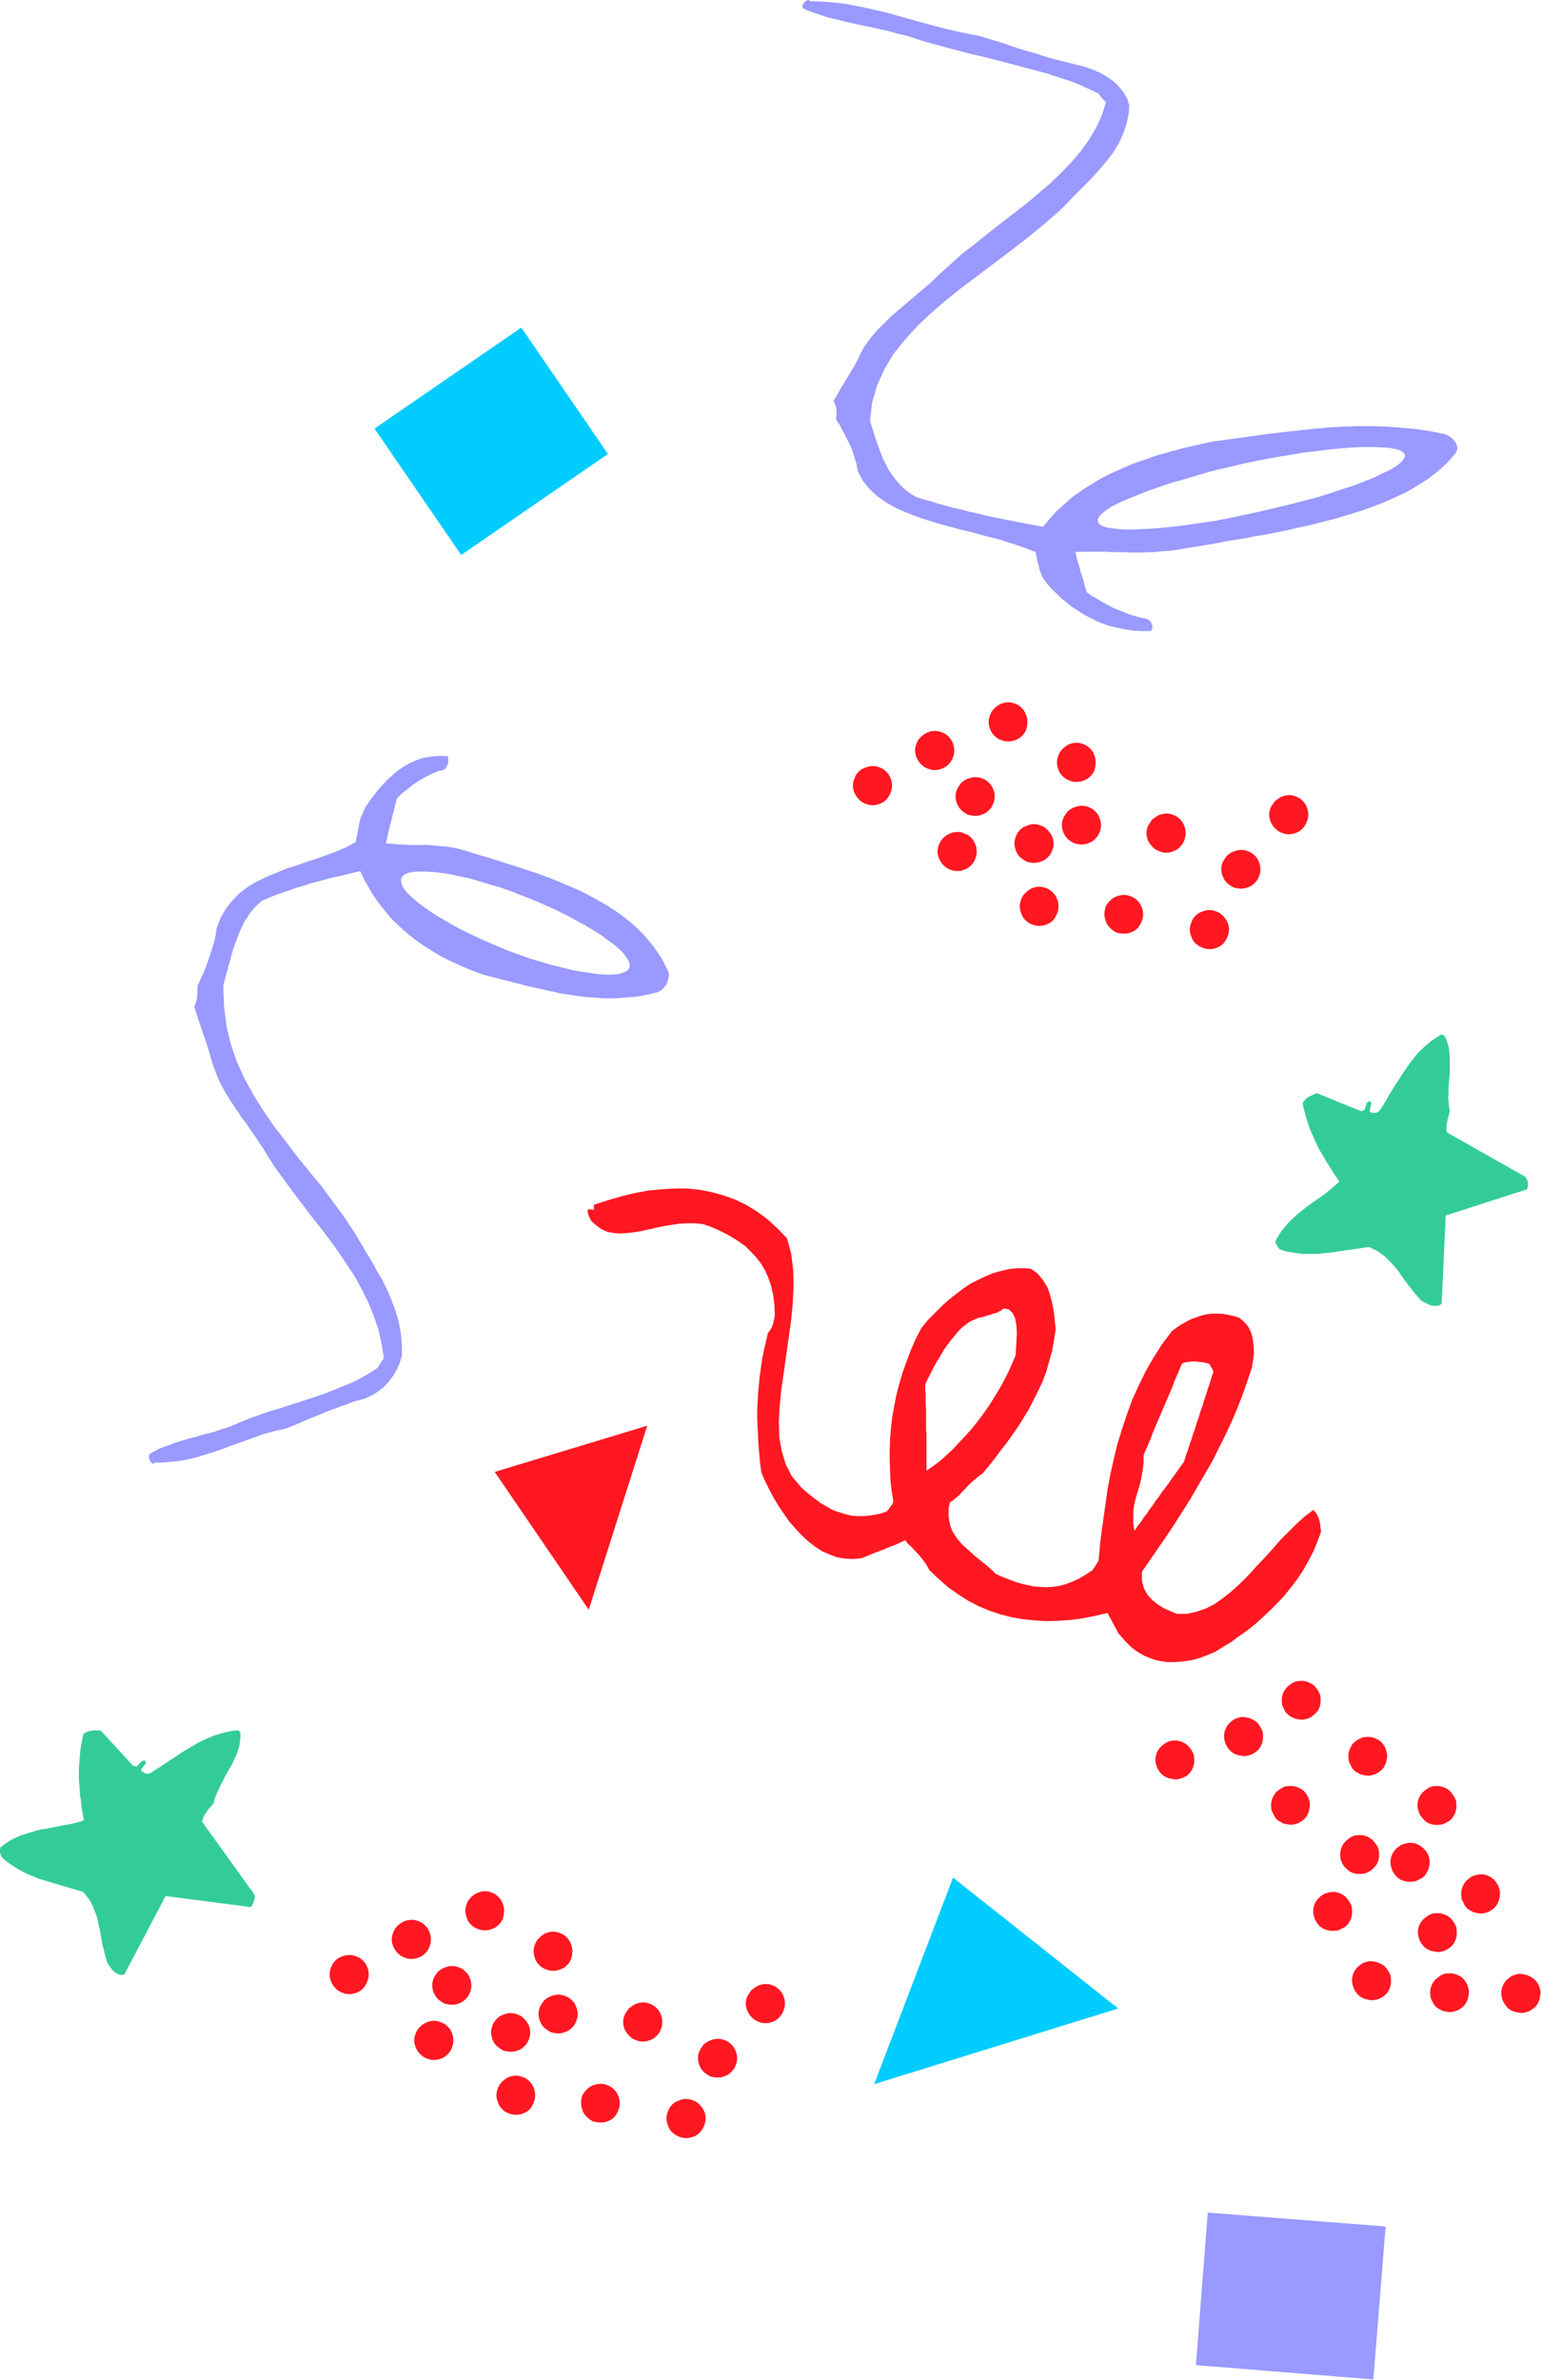 <?xml version="1.0" encoding="UTF-8" standalone="no"?>
<svg
   xmlns:dc="http://purl.org/dc/elements/1.1/"
   xmlns:cc="http://creativecommons.org/ns#"
   xmlns:rdf="http://www.w3.org/1999/02/22-rdf-syntax-ns#"
   xmlns:svg="http://www.w3.org/2000/svg"
   xmlns="http://www.w3.org/2000/svg"
   xmlns:sodipodi="http://sodipodi.sourceforge.net/DTD/sodipodi-0.dtd"
   xmlns:inkscape="http://www.inkscape.org/namespaces/inkscape"
   version="1.0"
   width="95.733mm"
   height="147.803mm"
   id="svg107"
   sodipodi:docname="AD001893.WMF">
  <sodipodi:namedview
     pagecolor="#ffffff"
     bordercolor="#666666"
     borderopacity="1"
     objecttolerance="10"
     gridtolerance="10"
     guidetolerance="10"
     inkscape:pageopacity="0"
     inkscape:pageshadow="2"
     inkscape:window-width="640"
     inkscape:window-height="480"
     id="namedview109" />
  <defs
     id="defs3">
    <pattern
       id="WMFhbasepattern"
       patternUnits="userSpaceOnUse"
       width="6"
       height="6"
       x="0"
       y="0" />
  </defs>
  <path
     style="fill:#33cc99;fill-rule:evenodd;fill-opacity:1;stroke:none;"
     d="  M 338.496,242.784   L 338.592,242.88   L 338.88,242.976   L 339.072,243.072   L 339.168,243.168   L 339.648,244.128   L 339.936,245.088   L 340.224,246.144   L 340.32,247.2   L 340.416,248.256   L 340.416,249.408   L 340.416,250.56   L 340.416,251.712   L 340.32,252.864   L 340.224,254.016   L 340.128,255.168   L 340.128,256.32   L 340.032,257.472   L 340.128,258.624   L 340.224,259.68   L 340.416,260.832   L 340.224,261.6   L 340.032,262.272   L 339.84,263.04   L 339.744,263.712   L 339.648,264.288   L 339.648,264.864   L 339.648,265.344   L 339.744,265.824   L 358.08,276.192   L 358.272,276.48   L 358.464,276.768   L 358.656,277.152   L 358.752,277.536   L 358.752,277.92   L 358.752,278.4   L 358.656,278.784   L 358.56,279.168   L 339.456,285.312   L 338.496,306.048   L 337.92,306.432   L 337.344,306.528   L 336.672,306.528   L 336,306.432   L 335.328,306.144   L 334.752,305.856   L 334.176,305.568   L 333.696,305.28   L 332.16,303.552   L 330.72,301.728   L 329.376,299.904   L 328.128,298.08   L 326.688,296.448   L 325.152,294.912   L 323.424,293.664   L 321.408,292.704   L 320.064,292.896   L 318.816,293.088   L 317.472,293.28   L 316.128,293.472   L 314.784,293.664   L 313.536,293.856   L 312.192,294.048   L 310.848,294.144   L 309.6,294.336   L 308.256,294.336   L 307.008,294.336   L 305.76,294.336   L 304.416,294.144   L 303.168,293.952   L 302.016,293.76   L 300.768,293.376   L 300.288,293.088   L 300,292.608   L 299.616,292.032   L 299.424,291.36   L 300.864,288.96   L 302.592,286.944   L 304.512,285.12   L 306.528,283.488   L 308.64,281.952   L 310.752,280.512   L 312.672,278.976   L 314.496,277.344   L 313.824,276.384   L 313.152,275.424   L 312.576,274.464   L 311.904,273.408   L 311.232,272.352   L 310.656,271.296   L 309.984,270.24   L 309.408,269.088   L 308.832,267.936   L 308.352,266.784   L 307.776,265.536   L 307.296,264.288   L 306.912,263.04   L 306.528,261.696   L 306.144,260.352   L 305.856,259.008   L 306.048,258.624   L 306.336,258.24   L 306.72,257.856   L 307.104,257.568   L 307.584,257.28   L 308.064,257.088   L 308.64,256.8   L 309.216,256.608   L 319.584,260.832   L 320.352,260.544   L 320.64,259.872   L 320.832,259.008   L 321.408,258.432   L 321.984,258.816   L 321.888,259.488   L 321.696,260.16   L 321.6,260.832   L 321.792,261.024   L 321.984,261.12   L 322.272,261.216   L 322.656,261.216   L 323.04,261.216   L 323.328,261.12   L 323.616,260.928   L 323.904,260.736   L 324.672,259.584   L 325.44,258.336   L 326.112,257.088   L 326.88,255.84   L 327.648,254.592   L 328.512,253.344   L 329.28,252.096   L 330.144,250.848   L 331.008,249.6   L 331.872,248.448   L 332.832,247.296   L 333.888,246.24   L 334.944,245.28   L 336.096,244.32   L 337.248,243.552   L 338.496,242.784  z "
     id="path5" />
  <path
     style="fill:#33cc99;fill-rule:evenodd;fill-opacity:1;stroke:none;"
     d="  M 56.064,406.176   L 56.16,406.272   L 56.256,406.464   L 56.352,406.656   L 56.448,406.752   L 56.448,407.808   L 56.352,408.864   L 56.16,409.92   L 55.872,410.976   L 55.488,411.936   L 55.008,412.992   L 54.528,414.048   L 53.952,415.008   L 53.376,416.064   L 52.8,417.024   L 52.32,418.08   L 51.744,419.136   L 51.264,420.192   L 50.784,421.248   L 50.4,422.304   L 50.112,423.36   L 49.632,423.936   L 49.056,424.512   L 48.672,425.088   L 48.288,425.664   L 47.904,426.144   L 47.712,426.72   L 47.52,427.2   L 47.424,427.584   L 59.712,444.672   L 59.808,445.056   L 59.808,445.44   L 59.712,445.824   L 59.616,446.208   L 59.52,446.592   L 59.328,446.976   L 59.136,447.36   L 58.848,447.648   L 38.88,445.056   L 29.184,463.488   L 28.512,463.584   L 27.936,463.488   L 27.36,463.2   L 26.784,462.816   L 26.304,462.336   L 25.92,461.76   L 25.536,461.28   L 25.248,460.8   L 24.864,459.648   L 24.576,458.496   L 24.288,457.344   L 24,456.288   L 23.808,455.136   L 23.616,453.984   L 23.424,452.928   L 23.136,451.776   L 22.944,450.72   L 22.656,449.664   L 22.272,448.704   L 21.888,447.648   L 21.408,446.688   L 20.928,445.824   L 20.256,444.96   L 19.488,444.096   L 18.24,443.712   L 16.896,443.328   L 15.648,442.944   L 14.304,442.56   L 13.056,442.176   L 11.808,441.792   L 10.464,441.408   L 9.216,441.024   L 8.064,440.544   L 6.816,440.064   L 5.664,439.488   L 4.512,438.912   L 3.456,438.24   L 2.4,437.568   L 1.344,436.8   L 0.384,435.936   L 0.192,435.456   L 0,434.88   L 0,434.304   L 0.096,433.632   L 1.248,432.768   L 2.4,432   L 3.552,431.424   L 4.8,430.848   L 6.048,430.464   L 7.296,430.08   L 8.544,429.696   L 9.792,429.408   L 11.136,429.216   L 12.384,428.928   L 13.632,428.736   L 14.88,428.448   L 16.128,428.256   L 17.376,427.968   L 18.528,427.68   L 19.68,427.296   L 19.488,426.144   L 19.296,424.992   L 19.104,423.84   L 19.008,422.592   L 18.816,421.44   L 18.72,420.192   L 18.624,418.944   L 18.528,417.696   L 18.528,416.352   L 18.528,415.104   L 18.624,413.76   L 18.72,412.512   L 18.816,411.168   L 19.008,409.824   L 19.296,408.384   L 19.584,407.04   L 19.968,406.752   L 20.352,406.56   L 20.832,406.368   L 21.408,406.272   L 21.888,406.176   L 22.464,406.176   L 23.04,406.176   L 23.712,406.272   L 31.296,414.528   L 32.16,414.624   L 32.64,414.048   L 33.216,413.472   L 33.984,413.184   L 34.272,413.76   L 33.984,414.24   L 33.504,414.816   L 33.12,415.392   L 33.216,415.68   L 33.408,415.872   L 33.6,415.968   L 33.888,416.16   L 34.176,416.256   L 34.56,416.352   L 34.848,416.352   L 35.232,416.256   L 36.384,415.488   L 37.632,414.72   L 38.784,413.952   L 40.032,413.088   L 41.28,412.32   L 42.528,411.456   L 43.776,410.688   L 45.12,409.92   L 46.368,409.152   L 47.712,408.48   L 49.056,407.904   L 50.4,407.328   L 51.744,406.944   L 53.184,406.56   L 54.624,406.272   L 56.064,406.176  z "
     id="path7" />
  <path
     style="fill:#9999ff;fill-rule:evenodd;fill-opacity:1;stroke:none;"
     d="  M 190.368,0.288   L 193.056,0.384   L 195.648,0.576   L 198.24,0.864   L 200.736,1.344   L 203.232,1.824   L 205.728,2.4   L 208.224,2.976   L 210.624,3.648   L 213.024,4.32   L 215.424,4.992   L 217.92,5.664   L 220.32,6.336   L 222.72,6.912   L 225.12,7.488   L 227.52,7.968   L 230.016,8.448   L 231.552,8.928   L 233.184,9.408   L 234.72,9.888   L 236.256,10.368   L 237.792,10.944   L 239.328,11.424   L 240.864,11.904   L 242.304,12.288   L 243.84,12.768   L 245.376,13.248   L 246.912,13.728   L 248.448,14.112   L 249.984,14.496   L 251.52,14.88   L 253.056,15.264   L 254.592,15.648   L 256.512,16.32   L 258.336,17.088   L 259.968,18.048   L 261.504,19.104   L 262.752,20.352   L 263.808,21.696   L 264.672,23.136   L 265.152,24.768   L 265.056,26.4   L 264.768,27.936   L 264.384,29.472   L 263.904,30.912   L 263.328,32.256   L 262.656,33.696   L 261.888,34.944   L 261.024,36.288   L 260.064,37.536   L 259.008,38.784   L 257.952,40.032   L 256.896,41.184   L 255.744,42.432   L 254.592,43.584   L 253.344,44.832   L 252.192,45.984   L 248.928,49.344   L 245.28,52.512   L 241.536,55.584   L 237.696,58.56   L 233.76,61.536   L 229.824,64.512   L 225.984,67.392   L 222.24,70.368   L 218.688,73.44   L 215.424,76.512   L 212.448,79.776   L 209.76,83.136   L 207.648,86.688   L 205.92,90.528   L 204.768,94.464   L 204.288,98.784   L 204.672,100.032   L 205.056,101.28   L 205.44,102.528   L 205.92,103.872   L 206.304,105.024   L 206.784,106.272   L 207.264,107.52   L 207.84,108.672   L 208.416,109.824   L 209.088,110.976   L 209.856,112.032   L 210.72,113.088   L 211.584,114.048   L 212.64,115.008   L 213.792,115.872   L 215.04,116.64   L 216.864,117.216   L 218.688,117.696   L 220.416,118.272   L 222.24,118.752   L 223.968,119.232   L 225.792,119.616   L 227.52,120.096   L 229.344,120.48   L 231.168,120.96   L 232.992,121.344   L 234.912,121.728   L 236.832,122.112   L 238.752,122.496   L 240.768,122.88   L 242.784,123.264   L 244.896,123.648   L 246.432,121.824   L 248.064,120   L 249.888,118.368   L 251.712,116.736   L 253.728,115.296   L 255.936,113.856   L 258.144,112.512   L 260.544,111.264   L 263.136,110.112   L 265.728,108.96   L 268.512,108   L 271.488,106.944   L 274.56,106.08   L 277.728,105.216   L 281.088,104.448   L 284.544,103.68   L 288,103.2   L 291.552,102.72   L 295.008,102.24   L 298.464,101.76   L 301.92,101.376   L 305.376,100.992   L 308.832,100.608   L 312.192,100.32   L 315.648,100.128   L 319.008,100.032   L 322.368,100.032   L 325.728,100.128   L 329.088,100.416   L 332.448,100.704   L 335.712,101.184   L 338.976,101.856   L 339.648,102.048   L 340.32,102.432   L 340.992,102.912   L 341.472,103.488   L 341.952,104.16   L 342.144,104.832   L 342.144,105.6   L 341.856,106.272   L 340.704,107.616   L 339.456,108.96   L 338.112,110.208   L 336.672,111.36   L 335.136,112.512   L 333.504,113.568   L 331.776,114.624   L 330.048,115.584   L 328.224,116.448   L 326.304,117.312   L 324.288,118.176   L 322.272,118.944   L 320.16,119.712   L 318.048,120.384   L 315.84,121.056   L 313.632,121.728   L 311.328,122.304   L 309.12,122.88   L 306.72,123.456   L 304.416,123.936   L 302.016,124.512   L 299.616,124.992   L 297.216,125.472   L 294.816,125.856   L 292.416,126.336   L 290.016,126.72   L 287.616,127.104   L 285.216,127.584   L 282.912,127.968   L 280.512,128.352   L 278.208,128.736   L 275.904,129.12   L 274.272,129.312   L 272.736,129.408   L 271.2,129.6   L 269.76,129.6   L 268.224,129.696   L 266.784,129.696   L 265.344,129.696   L 263.904,129.6   L 262.56,129.6   L 261.12,129.6   L 259.68,129.504   L 258.24,129.504   L 256.8,129.504   L 255.36,129.504   L 253.92,129.504   L 252.48,129.6   L 252.768,130.752   L 253.056,131.904   L 253.44,133.056   L 253.728,134.208   L 254.112,135.36   L 254.496,136.608   L 254.784,137.76   L 255.168,139.008   L 256.512,139.968   L 258.048,140.832   L 259.68,141.792   L 261.504,142.752   L 263.424,143.52   L 265.344,144.288   L 267.36,144.864   L 269.472,145.344   L 270.048,145.824   L 270.432,146.4   L 270.624,147.264   L 270.24,148.128   L 268.128,148.128   L 266.112,148.032   L 264.192,147.744   L 262.368,147.36   L 260.64,146.976   L 258.912,146.4   L 257.376,145.728   L 255.84,144.96   L 254.4,144.192   L 253.056,143.328   L 251.712,142.464   L 250.56,141.504   L 249.312,140.544   L 248.256,139.488   L 247.2,138.528   L 246.24,137.472   L 245.472,136.512   L 244.8,135.552   L 244.416,134.592   L 244.032,133.536   L 243.84,132.576   L 243.552,131.616   L 243.36,130.56   L 243.168,129.6   L 240.48,128.544   L 237.6,127.584   L 234.624,126.624   L 231.552,125.856   L 228.384,124.992   L 225.216,124.224   L 222.048,123.36   L 218.976,122.496   L 216,121.536   L 213.216,120.48   L 210.528,119.328   L 208.128,117.984   L 205.92,116.448   L 204.096,114.72   L 202.56,112.8   L 201.408,110.592   L 201.12,108.96   L 200.64,107.424   L 200.16,105.792   L 199.488,104.256   L 198.72,102.72   L 197.952,101.28   L 197.184,99.84   L 196.32,98.4   L 196.32,97.92   L 196.416,97.44   L 196.416,96.96   L 196.416,96.384   L 196.32,95.904   L 196.224,95.328   L 196.032,94.752   L 195.648,94.176   L 196.416,92.928   L 197.184,91.584   L 198.048,90.144   L 198.912,88.704   L 199.776,87.264   L 200.64,85.824   L 201.408,84.384   L 202.08,82.944   L 202.848,81.504   L 203.808,80.16   L 204.768,78.912   L 205.824,77.664   L 206.976,76.512   L 208.128,75.36   L 209.28,74.208   L 210.528,73.152   L 211.872,72   L 213.12,70.944   L 214.368,69.888   L 215.616,68.832   L 216.864,67.776   L 218.112,66.72   L 219.264,65.664   L 220.416,64.512   L 223.2,62.016   L 225.984,59.52   L 228.96,57.216   L 231.936,54.816   L 235.008,52.416   L 237.984,50.112   L 240.96,47.808   L 243.84,45.408   L 246.624,43.008   L 249.216,40.512   L 251.616,38.016   L 253.824,35.424   L 255.744,32.736   L 257.376,29.952   L 258.72,27.072   L 259.68,24   L 258.912,23.232   L 258.432,22.656   L 258.144,22.272   L 257.952,21.984   L 255.744,20.928   L 253.44,19.872   L 250.944,18.912   L 248.256,18.048   L 245.568,17.184   L 242.688,16.416   L 239.808,15.648   L 236.928,14.88   L 233.952,14.112   L 230.976,13.344   L 228,12.672   L 225.024,11.904   L 222.144,11.136   L 219.36,10.368   L 216.576,9.6   L 213.984,8.736   L 212.352,8.256   L 210.624,7.872   L 208.992,7.392   L 207.264,7.008   L 205.632,6.624   L 203.904,6.24   L 202.272,5.952   L 200.64,5.568   L 198.912,5.184   L 197.376,4.8   L 195.744,4.416   L 194.208,4.032   L 192.768,3.552   L 191.328,3.072   L 189.984,2.592   L 188.64,2.016   L 188.352,1.536   L 188.544,0.96   L 189.024,0.384   L 189.696,0   L 189.792,0   L 190.08,0.096   L 190.272,0.288   L 190.368,0.288  z    M 295.776,120.096   L 299.424,119.232   L 302.976,118.368   L 306.336,117.504   L 309.6,116.64   L 312.672,115.68   L 315.456,114.72   L 318.144,113.856   L 320.64,112.896   L 322.752,112.032   L 324.672,111.072   L 326.4,110.304   L 327.744,109.44   L 328.8,108.672   L 329.472,107.904   L 329.856,107.232   L 329.856,106.656   L 329.472,106.176   L 328.704,105.696   L 327.648,105.408   L 326.208,105.12   L 324.48,105.024   L 322.464,104.928   L 320.256,104.928   L 317.76,105.024   L 315.072,105.216   L 312.192,105.504   L 309.12,105.888   L 305.856,106.272   L 302.496,106.848   L 299.04,107.424   L 295.392,108.096   L 291.744,108.864   L 288.096,109.728   L 284.544,110.592   L 281.184,111.552   L 278.016,112.512   L 274.944,113.376   L 272.064,114.336   L 269.376,115.296   L 266.976,116.256   L 264.768,117.12   L 262.848,117.984   L 261.12,118.848   L 259.776,119.712   L 258.816,120.48   L 258.048,121.248   L 257.76,121.92   L 257.76,122.496   L 258.144,123.072   L 258.816,123.456   L 259.968,123.84   L 261.312,124.032   L 263.04,124.224   L 265.056,124.32   L 267.264,124.224   L 269.76,124.128   L 272.448,123.936   L 275.328,123.648   L 278.4,123.264   L 281.664,122.784   L 285.024,122.304   L 288.576,121.632   L 292.128,120.864   L 295.776,120.096  z   "
     id="path9" />
  <path
     style="fill:#9999ff;fill-rule:evenodd;fill-opacity:1;stroke:none;"
     d="  M 36.384,343.296   L 38.4,343.296   L 40.416,343.104   L 42.336,342.912   L 44.256,342.528   L 46.176,342.048   L 48.096,341.472   L 50.016,340.896   L 51.936,340.224   L 53.76,339.552   L 55.584,338.88   L 57.504,338.208   L 59.328,337.536   L 61.152,336.864   L 63.072,336.288   L 64.896,335.808   L 66.816,335.424   L 68.064,334.944   L 69.312,334.464   L 70.464,333.984   L 71.712,333.408   L 72.864,332.928   L 74.016,332.448   L 75.264,331.968   L 76.416,331.488   L 77.568,331.008   L 78.72,330.624   L 79.872,330.144   L 81.12,329.76   L 82.272,329.28   L 83.424,328.896   L 84.576,328.608   L 85.824,328.224   L 87.264,327.552   L 88.704,326.688   L 90.048,325.632   L 91.2,324.384   L 92.256,323.04   L 93.12,321.6   L 93.888,319.872   L 94.368,318.144   L 94.368,316.32   L 94.272,314.496   L 94.08,312.768   L 93.792,311.136   L 93.408,309.504   L 92.928,307.872   L 92.352,306.336   L 91.776,304.8   L 91.2,303.36   L 90.432,301.824   L 89.76,300.384   L 88.896,299.04   L 88.128,297.6   L 87.36,296.16   L 86.496,294.816   L 85.632,293.376   L 83.328,289.44   L 80.832,285.696   L 78.144,282.048   L 75.456,278.4   L 72.576,274.944   L 69.792,271.488   L 67.104,267.936   L 64.416,264.48   L 61.92,260.832   L 59.616,257.184   L 57.504,253.344   L 55.68,249.408   L 54.24,245.28   L 53.184,240.864   L 52.608,236.256   L 52.416,231.36   L 52.8,229.92   L 53.184,228.48   L 53.568,227.04   L 53.952,225.696   L 54.336,224.256   L 54.72,222.912   L 55.2,221.568   L 55.68,220.224   L 56.16,218.976   L 56.736,217.728   L 57.312,216.48   L 58.08,215.328   L 58.752,214.272   L 59.616,213.216   L 60.576,212.256   L 61.536,211.392   L 62.976,210.816   L 64.32,210.24   L 65.664,209.76   L 67.104,209.28   L 68.448,208.8   L 69.792,208.32   L 71.232,207.936   L 72.576,207.456   L 74.016,207.072   L 75.456,206.688   L 76.896,206.304   L 78.336,205.92   L 79.872,205.632   L 81.408,205.248   L 82.944,204.864   L 84.576,204.48   L 85.632,206.688   L 86.784,208.704   L 88.032,210.72   L 89.376,212.544   L 90.816,214.368   L 92.352,216.096   L 93.984,217.632   L 95.712,219.168   L 97.536,220.608   L 99.456,221.952   L 101.568,223.296   L 103.68,224.544   L 105.984,225.696   L 108.288,226.752   L 110.784,227.808   L 113.376,228.768   L 115.968,229.44   L 118.656,230.112   L 121.248,230.784   L 123.84,231.456   L 126.432,232.032   L 129.024,232.608   L 131.616,233.184   L 134.208,233.568   L 136.704,233.952   L 139.296,234.144   L 141.888,234.336   L 144.384,234.336   L 146.88,234.144   L 149.472,233.952   L 151.968,233.472   L 154.464,232.896   L 154.944,232.608   L 155.52,232.224   L 156,231.648   L 156.48,231.072   L 156.768,230.304   L 156.96,229.536   L 157.056,228.768   L 156.864,227.904   L 155.232,224.736   L 153.216,221.856   L 151.008,219.264   L 148.512,216.864   L 145.728,214.656   L 142.848,212.736   L 139.68,210.912   L 136.416,209.184   L 133.056,207.744   L 129.6,206.304   L 126.048,204.96   L 122.496,203.808   L 118.848,202.656   L 115.296,201.504   L 111.744,200.448   L 108.288,199.392   L 107.136,199.104   L 105.984,198.912   L 104.832,198.72   L 103.68,198.624   L 102.528,198.528   L 101.472,198.432   L 100.32,198.336   L 99.264,198.336   L 98.208,198.336   L 97.152,198.336   L 96,198.336   L 94.944,198.24   L 93.888,198.24   L 92.832,198.144   L 91.68,198.048   L 90.624,197.952   L 90.912,196.608   L 91.2,195.36   L 91.488,194.016   L 91.872,192.672   L 92.16,191.424   L 92.544,190.08   L 92.832,188.736   L 93.216,187.392   L 94.272,186.336   L 95.52,185.376   L 96.768,184.32   L 98.208,183.36   L 99.648,182.496   L 101.184,181.728   L 102.72,181.056   L 104.352,180.672   L 104.544,180.48   L 104.736,180.192   L 104.928,179.808   L 105.12,179.424   L 105.216,178.944   L 105.312,178.464   L 105.216,177.984   L 105.12,177.504   L 103.488,177.408   L 101.952,177.504   L 100.512,177.696   L 99.072,177.984   L 97.728,178.464   L 96.384,179.04   L 95.136,179.712   L 93.984,180.48   L 92.832,181.344   L 91.776,182.304   L 90.72,183.264   L 89.76,184.32   L 88.8,185.376   L 87.936,186.528   L 87.072,187.584   L 86.304,188.736   L 85.632,189.792   L 85.152,190.944   L 84.672,192   L 84.384,193.152   L 84.192,194.208   L 84,195.36   L 83.712,196.512   L 83.52,197.664   L 81.408,198.816   L 79.2,199.776   L 76.896,200.64   L 74.496,201.504   L 72.096,202.272   L 69.696,203.136   L 67.2,203.904   L 64.896,204.864   L 62.592,205.824   L 60.384,206.88   L 58.272,208.128   L 56.352,209.568   L 54.624,211.296   L 53.184,213.12   L 51.84,215.328   L 50.88,217.824   L 50.592,219.648   L 50.208,221.376   L 49.632,223.2   L 49.056,224.928   L 48.48,226.656   L 47.808,228.288   L 47.04,229.92   L 46.368,231.456   L 46.368,231.936   L 46.368,232.512   L 46.368,233.088   L 46.272,233.76   L 46.272,234.336   L 46.08,235.008   L 45.888,235.68   L 45.6,236.256   L 46.08,237.792   L 46.56,239.328   L 47.136,240.96   L 47.712,242.688   L 48.288,244.32   L 48.864,246.048   L 49.344,247.776   L 49.824,249.408   L 50.4,251.04   L 50.976,252.576   L 51.648,254.112   L 52.416,255.552   L 53.184,256.896   L 54.048,258.24   L 54.912,259.584   L 55.776,260.832   L 56.64,262.176   L 57.6,263.424   L 58.464,264.672   L 59.328,265.92   L 60.192,267.168   L 61.056,268.512   L 61.92,269.76   L 62.688,271.104   L 64.608,274.08   L 66.72,276.96   L 68.736,279.744   L 70.944,282.624   L 73.056,285.408   L 75.264,288.192   L 77.376,290.976   L 79.392,293.76   L 81.312,296.64   L 83.232,299.52   L 84.864,302.496   L 86.4,305.568   L 87.648,308.64   L 88.8,311.904   L 89.568,315.264   L 90.144,318.816   L 89.568,319.584   L 89.184,320.16   L 88.896,320.64   L 88.704,321.024   L 86.976,322.176   L 85.152,323.232   L 83.232,324.288   L 81.12,325.152   L 79.008,326.016   L 76.896,326.88   L 74.688,327.648   L 72.384,328.416   L 70.08,329.184   L 67.872,329.856   L 65.568,330.624   L 63.264,331.296   L 61.056,332.064   L 58.848,332.832   L 56.736,333.696   L 54.72,334.56   L 53.472,335.04   L 52.128,335.424   L 50.88,335.904   L 49.536,336.288   L 48.288,336.576   L 46.944,336.96   L 45.696,337.344   L 44.448,337.632   L 43.2,338.016   L 41.952,338.4   L 40.704,338.784   L 39.552,339.264   L 38.4,339.648   L 37.248,340.128   L 36.192,340.704   L 35.136,341.28   L 34.944,341.76   L 35.04,342.432   L 35.328,343.104   L 35.904,343.68   L 36,343.584   L 36.192,343.488   L 36.288,343.392   L 36.384,343.296  z    M 122.88,210.336   L 125.568,211.392   L 128.16,212.544   L 130.752,213.696   L 133.056,214.848   L 135.36,216.096   L 137.472,217.248   L 139.392,218.4   L 141.216,219.552   L 142.752,220.704   L 144.192,221.76   L 145.44,222.816   L 146.4,223.776   L 147.072,224.736   L 147.648,225.6   L 147.84,226.368   L 147.84,227.04   L 147.552,227.616   L 146.88,228.096   L 146.016,228.384   L 144.96,228.672   L 143.712,228.768   L 142.176,228.768   L 140.448,228.672   L 138.624,228.384   L 136.608,228.096   L 134.4,227.712   L 132.096,227.136   L 129.696,226.56   L 127.104,225.792   L 124.512,225.024   L 121.824,224.064   L 119.136,223.104   L 116.448,221.952   L 113.76,220.8   L 111.264,219.648   L 108.864,218.496   L 106.656,217.344   L 104.544,216.096   L 102.528,214.944   L 100.8,213.792   L 99.168,212.64   L 97.824,211.584   L 96.576,210.528   L 95.616,209.568   L 94.848,208.608   L 94.368,207.744   L 94.176,206.976   L 94.176,206.304   L 94.464,205.728   L 95.04,205.248   L 95.904,204.864   L 96.96,204.672   L 98.304,204.576   L 99.84,204.576   L 101.472,204.672   L 103.392,204.864   L 105.408,205.152   L 107.616,205.632   L 109.92,206.112   L 112.32,206.784   L 114.816,207.552   L 117.504,208.32   L 120.192,209.28   L 122.88,210.336  z   "
     id="path11" />
  <path
     style="fill:#ff1721;fill-rule:evenodd;fill-opacity:1;stroke:none;"
     d="  M 266.016,357.408   L 266.112,357.024   L 266.112,356.448   L 266.112,355.584   L 266.112,354.624   L 266.304,353.184   L 266.688,351.648   L 267.168,350.016   L 267.648,348.384   L 268.032,346.656   L 268.32,345.024   L 268.512,343.296   L 268.512,341.568   L 269.088,340.224   L 269.664,338.88   L 270.24,337.536   L 270.72,336.192   L 271.296,334.848   L 271.872,333.504   L 272.448,332.16   L 273.024,330.816   L 273.6,329.472   L 274.176,328.128   L 274.752,326.784   L 275.328,325.44   L 275.808,324.096   L 276.384,322.752   L 276.96,321.408   L 277.536,320.064   L 278.304,319.776   L 279.168,319.68   L 279.936,319.584   L 280.8,319.584   L 281.664,319.68   L 282.432,319.776   L 283.296,319.968   L 283.968,320.16   L 284.16,320.544   L 284.448,321.024   L 284.736,321.504   L 284.928,321.984   L 284.448,323.328   L 284.064,324.672   L 283.584,326.016   L 283.2,327.36   L 282.72,328.704   L 282.336,330.048   L 281.856,331.296   L 281.472,332.64   L 280.992,333.984   L 280.608,335.328   L 280.128,336.576   L 279.744,337.92   L 279.264,339.168   L 278.88,340.512   L 278.4,341.76   L 278.016,343.104   L 277.248,344.16   L 276.576,345.12   L 275.808,346.176   L 275.04,347.232   L 274.368,348.192   L 273.6,349.248   L 272.832,350.208   L 272.16,351.264   L 271.392,352.224   L 270.72,353.28   L 269.952,354.24   L 269.28,355.296   L 268.512,356.256   L 267.84,357.312   L 267.072,358.272   L 266.4,359.328   L 266.304,359.04   L 266.208,358.368   L 266.112,357.696   L 266.016,357.408  z    M 217.536,343.872   L 217.536,342.72   L 217.536,341.568   L 217.536,340.32   L 217.536,339.168   L 217.536,338.016   L 217.536,336.768   L 217.44,335.616   L 217.44,334.368   L 217.44,333.216   L 217.44,332.064   L 217.44,330.816   L 217.344,329.664   L 217.344,328.512   L 217.344,327.264   L 217.248,326.112   L 217.248,324.96   L 217.824,323.712   L 218.496,322.368   L 219.168,321.024   L 219.936,319.68   L 220.704,318.432   L 221.472,317.088   L 222.336,315.84   L 223.2,314.688   L 224.064,313.632   L 224.928,312.576   L 225.888,311.616   L 226.848,310.848   L 227.808,310.176   L 228.864,309.696   L 229.824,309.312   L 230.88,309.12   L 231.648,308.832   L 232.416,308.64   L 232.992,308.448   L 233.568,308.256   L 234.048,308.16   L 234.528,307.872   L 235.104,307.584   L 235.68,307.104   L 236.928,307.392   L 237.792,308.256   L 238.368,309.504   L 238.656,311.136   L 238.752,312.96   L 238.656,314.88   L 238.56,316.608   L 238.464,318.144   L 237.696,319.968   L 236.832,321.888   L 235.872,323.808   L 234.816,325.728   L 233.664,327.648   L 232.416,329.664   L 231.072,331.584   L 229.728,333.408   L 228.288,335.232   L 226.752,336.96   L 225.216,338.592   L 223.68,340.224   L 222.144,341.664   L 220.608,343.008   L 219.072,344.16   L 217.536,345.216   L 217.536,345.024   L 217.536,344.544   L 217.536,344.064   L 217.536,343.872  z    M 138.816,286.56   L 138.72,286.368   L 138.528,285.984   L 138.24,285.408   L 138.048,284.736   L 137.952,284.064   L 138.144,283.872   L 138.336,283.872   L 138.72,283.872   L 139.104,283.968   L 139.392,283.968   L 139.488,283.584   L 139.392,282.816   L 142.656,281.76   L 145.92,280.8   L 149.088,280.032   L 152.256,279.456   L 155.328,279.168   L 158.4,278.976   L 161.376,278.976   L 164.256,279.264   L 167.136,279.84   L 169.92,280.608   L 172.608,281.568   L 175.2,282.816   L 177.696,284.352   L 180.192,286.176   L 182.496,288.288   L 184.8,290.688   L 185.76,294.24   L 186.24,297.984   L 186.336,301.824   L 186.144,305.856   L 185.76,309.888   L 185.184,314.016   L 184.608,318.048   L 184.032,322.176   L 183.456,326.112   L 183.072,330.048   L 182.88,333.696   L 182.976,337.344   L 183.552,340.608   L 184.512,343.776   L 185.952,346.56   L 188.064,349.056   L 189.216,350.112   L 190.368,351.072   L 191.52,351.936   L 192.672,352.8   L 193.824,353.472   L 194.976,354.144   L 196.224,354.72   L 197.472,355.104   L 198.72,355.488   L 199.968,355.776   L 201.216,355.872   L 202.56,355.872   L 203.904,355.776   L 205.248,355.584   L 206.688,355.296   L 208.128,354.816   L 208.608,354.336   L 208.992,353.76   L 209.472,353.184   L 209.76,352.416   L 209.376,350.112   L 209.088,347.712   L 208.992,345.312   L 208.896,342.816   L 208.896,340.32   L 208.992,337.824   L 209.184,335.328   L 209.472,332.736   L 209.952,330.144   L 210.432,327.552   L 211.104,324.96   L 211.872,322.368   L 212.832,319.68   L 213.792,317.088   L 214.944,314.4   L 216.288,311.808   L 217.92,309.792   L 219.648,308.064   L 221.376,306.336   L 223.008,304.896   L 224.736,303.552   L 226.368,302.304   L 228,301.248   L 229.728,300.384   L 231.36,299.616   L 232.896,298.944   L 234.528,298.464   L 236.064,298.08   L 237.6,297.792   L 239.136,297.696   L 240.576,297.696   L 242.016,297.792   L 243.648,298.944   L 244.896,300.48   L 245.952,302.208   L 246.624,304.128   L 247.104,306.144   L 247.488,308.256   L 247.68,310.176   L 247.872,312   L 247.488,314.592   L 247.008,317.184   L 246.336,319.584   L 245.664,321.984   L 244.8,324.288   L 243.744,326.496   L 242.688,328.608   L 241.632,330.72   L 240.384,332.736   L 239.136,334.752   L 237.792,336.672   L 236.448,338.592   L 235.008,340.416   L 233.664,342.24   L 232.224,344.064   L 230.784,345.792   L 229.536,346.752   L 228.48,347.616   L 227.52,348.48   L 226.752,349.344   L 225.888,350.208   L 225.12,351.072   L 224.16,351.84   L 223.008,352.704   L 222.72,354.24   L 222.72,355.776   L 222.912,357.12   L 223.2,358.368   L 223.68,359.52   L 224.352,360.576   L 225.12,361.632   L 225.984,362.592   L 226.944,363.456   L 227.904,364.32   L 228.864,365.184   L 229.92,366.048   L 230.976,366.912   L 231.936,367.68   L 232.896,368.544   L 233.76,369.408   L 235.008,369.984   L 236.16,370.464   L 237.408,370.944   L 238.752,371.424   L 240.096,371.808   L 241.44,372.096   L 242.784,372.384   L 244.224,372.48   L 245.664,372.576   L 247.104,372.48   L 248.544,372.288   L 250.08,371.904   L 251.616,371.328   L 253.152,370.656   L 254.784,369.696   L 256.416,368.64   L 256.992,367.872   L 257.472,367.104   L 257.856,366.528   L 257.952,366.24   L 258.24,363.072   L 258.624,359.712   L 259.104,356.352   L 259.584,352.992   L 260.064,349.536   L 260.736,345.984   L 261.504,342.528   L 262.368,338.976   L 263.424,335.52   L 264.576,332.064   L 265.824,328.608   L 267.36,325.248   L 268.992,321.888   L 270.816,318.72   L 272.832,315.552   L 275.136,312.48   L 276.288,311.616   L 277.44,310.848   L 278.496,310.272   L 279.552,309.696   L 280.608,309.312   L 281.664,308.928   L 282.72,308.64   L 283.68,308.448   L 284.64,308.352   L 285.6,308.352   L 286.56,308.352   L 287.424,308.448   L 288.384,308.64   L 289.248,308.832   L 290.112,309.024   L 290.976,309.312   L 292.128,310.272   L 293.088,311.424   L 293.76,312.768   L 294.144,314.208   L 294.336,315.84   L 294.432,317.568   L 294.24,319.2   L 293.952,320.928   L 292.896,324.192   L 291.744,327.456   L 290.496,330.624   L 289.152,333.792   L 287.712,336.864   L 286.176,339.936   L 284.64,343.008   L 282.912,345.984   L 281.184,348.96   L 279.456,351.936   L 277.632,354.816   L 275.808,357.696   L 273.888,360.576   L 271.968,363.36   L 270.048,366.144   L 268.128,368.928   L 268.128,371.04   L 268.608,372.864   L 269.472,374.4   L 270.624,375.648   L 271.968,376.704   L 273.408,377.568   L 274.944,378.24   L 276.384,378.816   L 278.688,378.816   L 280.896,378.336   L 283.104,377.568   L 285.216,376.512   L 287.232,375.072   L 289.152,373.536   L 291.168,371.712   L 293.088,369.792   L 294.912,367.776   L 296.832,365.76   L 298.752,363.648   L 300.576,361.536   L 302.496,359.616   L 304.416,357.696   L 306.336,355.968   L 308.352,354.432   L 308.736,354.816   L 309.12,355.296   L 309.408,355.872   L 309.696,356.544   L 309.888,357.216   L 309.984,357.984   L 310.08,358.752   L 310.176,359.52   L 309.312,361.92   L 308.352,364.224   L 307.2,366.432   L 305.952,368.64   L 304.608,370.656   L 303.072,372.672   L 301.536,374.592   L 299.904,376.32   L 298.176,378.048   L 296.448,379.68   L 294.624,381.312   L 292.8,382.752   L 290.88,384.096   L 289.056,385.44   L 287.136,386.592   L 285.312,387.744   L 283.68,388.416   L 281.952,389.088   L 280.32,389.568   L 278.784,389.856   L 277.152,390.048   L 275.712,390.144   L 274.176,390.144   L 272.736,389.952   L 271.296,389.664   L 269.952,389.184   L 268.608,388.608   L 267.264,387.84   L 266.016,386.976   L 264.864,385.92   L 263.712,384.672   L 262.56,383.328   L 262.176,382.56   L 261.792,381.888   L 261.504,381.312   L 261.216,380.832   L 260.928,380.256   L 260.64,379.776   L 260.352,379.2   L 260.064,378.624   L 257.088,379.296   L 254.208,379.872   L 251.328,380.256   L 248.448,380.448   L 245.664,380.544   L 242.88,380.352   L 240.096,380.064   L 237.408,379.584   L 234.816,378.912   L 232.224,378.048   L 229.728,376.992   L 227.328,375.744   L 224.928,374.208   L 222.624,372.576   L 220.416,370.656   L 218.208,368.544   L 217.536,367.296   L 216.768,366.24   L 216.096,365.376   L 215.424,364.608   L 214.656,363.84   L 213.984,363.072   L 213.216,362.4   L 212.544,361.536   L 211.296,362.112   L 210.048,362.688   L 208.704,363.168   L 207.456,363.744   L 206.112,364.224   L 204.864,364.704   L 203.52,365.28   L 202.272,365.76   L 200.352,365.952   L 198.432,365.856   L 196.608,365.568   L 194.784,364.896   L 193.056,364.128   L 191.424,363.072   L 189.792,361.824   L 188.256,360.384   L 186.72,358.752   L 185.28,357.12   L 184.032,355.296   L 182.784,353.472   L 181.632,351.552   L 180.576,349.536   L 179.616,347.616   L 178.752,345.6   L 178.464,343.392   L 178.272,341.28   L 178.08,339.168   L 177.984,337.056   L 177.888,335.04   L 177.792,333.024   L 177.792,331.008   L 177.888,329.088   L 177.984,327.072   L 178.176,325.152   L 178.368,323.136   L 178.656,321.12   L 178.944,319.104   L 179.328,317.088   L 179.808,315.072   L 180.288,312.96   L 180.576,312.576   L 180.864,312.096   L 181.152,311.712   L 181.344,311.232   L 181.536,310.656   L 181.632,310.08   L 181.824,309.408   L 181.92,308.736   L 181.824,306.24   L 181.536,303.936   L 181.056,301.824   L 180.384,299.904   L 179.616,298.176   L 178.656,296.544   L 177.504,295.104   L 176.352,293.856   L 175.104,292.608   L 173.664,291.552   L 172.32,290.688   L 170.88,289.824   L 169.344,289.056   L 167.904,288.384   L 166.464,287.808   L 165.024,287.328   L 163.2,287.136   L 161.376,287.136   L 159.552,287.232   L 157.728,287.52   L 155.904,287.808   L 154.08,288.192   L 152.352,288.576   L 150.624,288.96   L 148.896,289.248   L 147.264,289.44   L 145.632,289.536   L 144.096,289.44   L 142.656,289.152   L 141.312,288.576   L 140.064,287.712   L 138.816,286.56  z   "
     id="path13" />
  <path
     style="fill:#ff1721;fill-rule:evenodd;fill-opacity:1;stroke:none;"
     d="  M 151.968,334.656   L 138.24,377.856   L 116.16,345.504   L 151.968,334.656  z "
     id="path15" />
  <path
     style="fill:#00ccff;fill-rule:evenodd;fill-opacity:1;stroke:none;"
     d="  M 262.56,471.456   L 205.248,489.216   L 223.776,440.736   L 262.56,471.456  z "
     id="path17" />
  <path
     style="fill:#ff1721;fill-rule:evenodd;fill-opacity:1;stroke:none;"
     d="  M 259.392,215.424   L 259.296,214.56   L 259.392,213.696   L 259.584,212.832   L 260.064,212.064   L 260.64,211.392   L 261.312,210.816   L 262.08,210.432   L 263.04,210.144   L 263.904,210.048   L 264.768,210.144   L 265.632,210.432   L 266.4,210.816   L 267.072,211.392   L 267.648,212.064   L 268.032,212.832   L 268.32,213.696   L 268.416,214.656   L 268.32,215.52   L 268.032,216.384   L 267.648,217.152   L 267.168,217.824   L 266.496,218.4   L 265.728,218.784   L 264.864,219.072   L 263.904,219.168   L 262.944,219.072   L 262.08,218.88   L 261.312,218.4   L 260.64,217.824   L 260.064,217.152   L 259.68,216.384   L 259.392,215.424  z "
     id="path19" />
  <path
     style="fill:#ff1721;fill-rule:evenodd;fill-opacity:1;stroke:none;"
     d="  M 269.28,196.416   L 269.184,195.552   L 269.28,194.688   L 269.568,193.824   L 270.048,193.056   L 270.528,192.384   L 271.296,191.808   L 272.064,191.328   L 273.024,191.04   L 273.888,190.944   L 274.752,191.04   L 275.616,191.328   L 276.384,191.712   L 277.056,192.288   L 277.632,192.96   L 278.016,193.728   L 278.304,194.592   L 278.4,195.552   L 278.304,196.512   L 278.016,197.376   L 277.632,198.144   L 277.056,198.816   L 276.384,199.392   L 275.616,199.776   L 274.752,200.064   L 273.792,200.16   L 272.928,200.064   L 272.064,199.776   L 271.296,199.392   L 270.624,198.816   L 270.048,198.144   L 269.568,197.376   L 269.28,196.416  z "
     id="path21" />
  <path
     style="fill:#ff1721;fill-rule:evenodd;fill-opacity:1;stroke:none;"
     d="  M 200.352,185.28   L 200.256,184.416   L 200.352,183.456   L 200.64,182.688   L 201.024,181.824   L 201.6,181.152   L 202.272,180.576   L 203.136,180.192   L 204,179.904   L 204.96,179.808   L 205.824,179.904   L 206.688,180.192   L 207.456,180.576   L 208.128,181.152   L 208.704,181.824   L 209.088,182.592   L 209.376,183.456   L 209.472,184.416   L 209.376,185.28   L 209.088,186.144   L 208.704,186.912   L 208.128,187.68   L 207.456,188.256   L 206.688,188.64   L 205.824,188.928   L 204.864,189.024   L 204,188.928   L 203.136,188.64   L 202.368,188.256   L 201.696,187.68   L 201.12,187.008   L 200.64,186.144   L 200.352,185.28  z "
     id="path23" />
  <path
     style="fill:#ff1721;fill-rule:evenodd;fill-opacity:1;stroke:none;"
     d="  M 224.448,187.872   L 224.352,186.912   L 224.448,186.048   L 224.736,185.184   L 225.216,184.416   L 225.696,183.744   L 226.464,183.168   L 227.232,182.784   L 228.192,182.496   L 229.056,182.4   L 229.92,182.496   L 230.784,182.784   L 231.552,183.168   L 232.224,183.744   L 232.8,184.416   L 233.184,185.184   L 233.472,186.048   L 233.568,187.008   L 233.472,187.872   L 233.184,188.736   L 232.8,189.504   L 232.224,190.176   L 231.552,190.752   L 230.784,191.136   L 229.92,191.424   L 228.96,191.52   L 228.096,191.424   L 227.232,191.232   L 226.464,190.752   L 225.792,190.272   L 225.216,189.6   L 224.736,188.736   L 224.448,187.872  z "
     id="path25" />
  <path
     style="fill:#ff1721;fill-rule:evenodd;fill-opacity:1;stroke:none;"
     d="  M 239.52,213.6   L 239.424,212.736   L 239.52,211.872   L 239.808,211.008   L 240.192,210.24   L 240.768,209.568   L 241.44,208.992   L 242.208,208.512   L 243.168,208.224   L 244.032,208.128   L 244.896,208.224   L 245.76,208.512   L 246.528,208.896   L 247.2,209.472   L 247.776,210.144   L 248.16,210.912   L 248.448,211.776   L 248.544,212.736   L 248.448,213.696   L 248.16,214.56   L 247.776,215.328   L 247.296,216   L 246.624,216.576   L 245.856,216.96   L 244.992,217.248   L 244.032,217.344   L 243.072,217.248   L 242.208,216.96   L 241.44,216.576   L 240.768,216   L 240.192,215.328   L 239.808,214.464   L 239.52,213.6  z "
     id="path27" />
  <path
     style="fill:#ff1721;fill-rule:evenodd;fill-opacity:1;stroke:none;"
     d="  M 232.224,170.304   L 232.128,169.44   L 232.224,168.576   L 232.512,167.712   L 232.896,166.944   L 233.472,166.272   L 234.144,165.696   L 235.008,165.216   L 235.872,164.928   L 236.736,164.832   L 237.6,164.928   L 238.464,165.216   L 239.232,165.6   L 239.904,166.176   L 240.48,166.848   L 240.864,167.616   L 241.152,168.48   L 241.248,169.44   L 241.152,170.4   L 240.96,171.264   L 240.576,172.032   L 240,172.704   L 239.328,173.28   L 238.56,173.664   L 237.696,173.952   L 236.736,174.048   L 235.776,173.952   L 234.912,173.664   L 234.144,173.28   L 233.472,172.704   L 232.896,172.032   L 232.512,171.264   L 232.224,170.304  z "
     id="path29" />
  <path
     style="fill:#ff1721;fill-rule:evenodd;fill-opacity:1;stroke:none;"
     d="  M 249.408,194.592   L 249.312,193.632   L 249.408,192.768   L 249.696,191.904   L 250.176,191.136   L 250.656,190.464   L 251.424,189.888   L 252.192,189.504   L 253.152,189.216   L 254.016,189.12   L 254.88,189.216   L 255.744,189.504   L 256.512,189.888   L 257.184,190.464   L 257.76,191.136   L 258.144,191.904   L 258.432,192.768   L 258.528,193.728   L 258.432,194.592   L 258.144,195.456   L 257.76,196.224   L 257.184,196.896   L 256.512,197.472   L 255.744,197.856   L 254.88,198.144   L 253.92,198.24   L 253.056,198.144   L 252.192,197.952   L 251.424,197.472   L 250.752,196.992   L 250.176,196.32   L 249.696,195.456   L 249.408,194.592  z "
     id="path31" />
  <path
     style="fill:#ff1721;fill-rule:evenodd;fill-opacity:1;stroke:none;"
     d="  M 286.848,204.96   L 286.752,204   L 286.848,203.136   L 287.136,202.272   L 287.616,201.504   L 288.096,200.832   L 288.864,200.256   L 289.632,199.872   L 290.592,199.584   L 291.456,199.488   L 292.32,199.584   L 293.184,199.872   L 293.952,200.256   L 294.624,200.832   L 295.2,201.504   L 295.584,202.272   L 295.872,203.136   L 295.968,204.096   L 295.872,204.96   L 295.584,205.824   L 295.2,206.592   L 294.624,207.264   L 293.952,207.84   L 293.184,208.224   L 292.32,208.512   L 291.36,208.608   L 290.496,208.512   L 289.632,208.32   L 288.864,207.84   L 288.192,207.36   L 287.616,206.688   L 287.136,205.824   L 286.848,204.96  z "
     id="path33" />
  <path
     style="fill:#ff1721;fill-rule:evenodd;fill-opacity:1;stroke:none;"
     d="  M 298.08,192.096   L 297.984,191.232   L 298.08,190.368   L 298.368,189.504   L 298.848,188.736   L 299.328,188.064   L 300.096,187.488   L 300.864,187.008   L 301.824,186.72   L 302.688,186.624   L 303.552,186.72   L 304.416,187.008   L 305.184,187.392   L 305.856,187.968   L 306.432,188.64   L 306.816,189.408   L 307.104,190.272   L 307.2,191.232   L 307.104,192.096   L 306.816,192.96   L 306.432,193.728   L 305.856,194.496   L 305.184,195.072   L 304.416,195.456   L 303.552,195.744   L 302.592,195.84   L 301.728,195.744   L 300.864,195.456   L 300.096,195.072   L 299.424,194.496   L 298.848,193.824   L 298.368,192.96   L 298.08,192.096  z "
     id="path35" />
  <path
     style="fill:#ff1721;fill-rule:evenodd;fill-opacity:1;stroke:none;"
     d="  M 279.456,219.072   L 279.36,218.208   L 279.456,217.248   L 279.744,216.48   L 280.128,215.616   L 280.704,214.944   L 281.376,214.368   L 282.24,213.984   L 283.104,213.696   L 283.968,213.6   L 284.832,213.696   L 285.696,213.984   L 286.464,214.368   L 287.136,214.944   L 287.712,215.616   L 288.192,216.384   L 288.48,217.248   L 288.576,218.208   L 288.48,219.072   L 288.192,219.936   L 287.808,220.704   L 287.232,221.472   L 286.56,222.048   L 285.792,222.432   L 284.928,222.72   L 283.968,222.816   L 283.104,222.72   L 282.24,222.432   L 281.472,222.048   L 280.704,221.472   L 280.128,220.8   L 279.744,219.936   L 279.456,219.072  z "
     id="path37" />
  <path
     style="fill:#ff1721;fill-rule:evenodd;fill-opacity:1;stroke:none;"
     d="  M 214.944,177.024   L 214.848,176.16   L 214.944,175.296   L 215.232,174.432   L 215.616,173.664   L 216.192,172.992   L 216.864,172.416   L 217.728,171.936   L 218.592,171.648   L 219.552,171.552   L 220.416,171.648   L 221.28,171.936   L 222.048,172.32   L 222.72,172.896   L 223.296,173.568   L 223.68,174.336   L 223.968,175.2   L 224.064,176.16   L 223.968,177.12   L 223.68,177.984   L 223.296,178.752   L 222.72,179.424   L 222.048,180   L 221.28,180.384   L 220.416,180.672   L 219.456,180.768   L 218.592,180.672   L 217.728,180.384   L 216.96,180   L 216.288,179.424   L 215.712,178.752   L 215.232,177.888   L 214.944,177.024  z "
     id="path39" />
  <path
     style="fill:#ff1721;fill-rule:evenodd;fill-opacity:1;stroke:none;"
     d="  M 238.272,198.816   L 238.176,197.952   L 238.272,197.088   L 238.56,196.224   L 238.944,195.456   L 239.52,194.784   L 240.192,194.208   L 241.056,193.824   L 241.92,193.536   L 242.784,193.44   L 243.648,193.536   L 244.512,193.824   L 245.28,194.208   L 245.952,194.784   L 246.528,195.456   L 247.008,196.224   L 247.296,197.088   L 247.392,198.048   L 247.296,198.912   L 247.008,199.776   L 246.624,200.544   L 246.048,201.216   L 245.376,201.792   L 244.608,202.176   L 243.744,202.464   L 242.784,202.56   L 241.92,202.464   L 241.056,202.272   L 240.288,201.792   L 239.52,201.216   L 238.944,200.544   L 238.56,199.776   L 238.272,198.816  z "
     id="path41" />
  <path
     style="fill:#ff1721;fill-rule:evenodd;fill-opacity:1;stroke:none;"
     d="  M 248.256,179.808   L 248.16,178.944   L 248.256,178.08   L 248.544,177.216   L 248.928,176.448   L 249.504,175.776   L 250.176,175.2   L 250.944,174.72   L 251.904,174.432   L 252.768,174.336   L 253.632,174.432   L 254.496,174.72   L 255.264,175.104   L 255.936,175.68   L 256.512,176.352   L 256.896,177.12   L 257.184,177.984   L 257.28,178.944   L 257.184,179.904   L 256.992,180.768   L 256.608,181.536   L 256.032,182.208   L 255.36,182.784   L 254.592,183.168   L 253.728,183.456   L 252.768,183.552   L 251.808,183.456   L 250.944,183.168   L 250.176,182.784   L 249.504,182.208   L 248.928,181.536   L 248.544,180.768   L 248.256,179.808  z "
     id="path43" />
  <path
     style="fill:#ff1721;fill-rule:evenodd;fill-opacity:1;stroke:none;"
     d="  M 220.224,200.736   L 220.128,199.872   L 220.224,199.008   L 220.512,198.144   L 220.896,197.376   L 221.472,196.704   L 222.144,196.128   L 223.008,195.648   L 223.872,195.36   L 224.736,195.264   L 225.696,195.36   L 226.464,195.648   L 227.328,196.032   L 228,196.608   L 228.576,197.28   L 228.96,198.048   L 229.248,198.912   L 229.344,199.872   L 229.248,200.832   L 228.96,201.696   L 228.576,202.464   L 228,203.136   L 227.328,203.712   L 226.56,204.096   L 225.696,204.384   L 224.736,204.48   L 223.872,204.384   L 223.008,204.096   L 222.24,203.712   L 221.568,203.136   L 220.992,202.464   L 220.512,201.6   L 220.224,200.736  z "
     id="path45" />
  <path
     style="fill:#ff1721;fill-rule:evenodd;fill-opacity:1;stroke:none;"
     d="  M 136.512,494.496   L 136.416,493.632   L 136.512,492.768   L 136.704,491.904   L 137.184,491.136   L 137.76,490.464   L 138.432,489.888   L 139.2,489.504   L 140.16,489.216   L 141.024,489.12   L 141.888,489.216   L 142.752,489.504   L 143.52,489.888   L 144.192,490.464   L 144.768,491.136   L 145.152,491.904   L 145.44,492.768   L 145.536,493.728   L 145.44,494.592   L 145.152,495.456   L 144.768,496.224   L 144.288,496.896   L 143.616,497.472   L 142.848,497.856   L 141.984,498.144   L 141.024,498.24   L 140.064,498.144   L 139.2,497.952   L 138.432,497.472   L 137.76,496.896   L 137.184,496.224   L 136.8,495.456   L 136.512,494.496  z "
     id="path47" />
  <path
     style="fill:#ff1721;fill-rule:evenodd;fill-opacity:1;stroke:none;"
     d="  M 146.4,475.488   L 146.304,474.624   L 146.4,473.76   L 146.688,472.896   L 147.168,472.128   L 147.648,471.456   L 148.416,470.88   L 149.184,470.4   L 150.144,470.112   L 151.008,470.016   L 151.872,470.112   L 152.736,470.4   L 153.504,470.784   L 154.176,471.36   L 154.752,472.032   L 155.136,472.8   L 155.424,473.664   L 155.52,474.624   L 155.424,475.584   L 155.136,476.448   L 154.752,477.216   L 154.176,477.888   L 153.504,478.464   L 152.736,478.848   L 151.872,479.136   L 150.912,479.232   L 150.048,479.136   L 149.184,478.848   L 148.416,478.464   L 147.744,477.888   L 147.168,477.216   L 146.688,476.448   L 146.4,475.488  z "
     id="path49" />
  <path
     style="fill:#ff1721;fill-rule:evenodd;fill-opacity:1;stroke:none;"
     d="  M 77.472,464.352   L 77.376,463.488   L 77.472,462.528   L 77.76,461.76   L 78.144,460.896   L 78.72,460.224   L 79.392,459.648   L 80.256,459.264   L 81.12,458.976   L 82.08,458.88   L 82.944,458.976   L 83.808,459.264   L 84.576,459.648   L 85.248,460.224   L 85.824,460.896   L 86.208,461.664   L 86.496,462.528   L 86.592,463.488   L 86.496,464.352   L 86.208,465.216   L 85.824,465.984   L 85.248,466.752   L 84.576,467.328   L 83.808,467.712   L 82.944,468   L 81.984,468.096   L 81.12,468   L 80.256,467.712   L 79.488,467.328   L 78.816,466.752   L 78.24,466.08   L 77.76,465.216   L 77.472,464.352  z "
     id="path51" />
  <path
     style="fill:#ff1721;fill-rule:evenodd;fill-opacity:1;stroke:none;"
     d="  M 101.568,466.944   L 101.472,465.984   L 101.568,465.12   L 101.856,464.256   L 102.336,463.488   L 102.816,462.816   L 103.584,462.24   L 104.352,461.856   L 105.312,461.568   L 106.176,461.472   L 107.04,461.568   L 107.904,461.856   L 108.672,462.24   L 109.344,462.816   L 109.92,463.488   L 110.304,464.256   L 110.592,465.12   L 110.688,466.08   L 110.592,466.944   L 110.304,467.808   L 109.92,468.576   L 109.344,469.248   L 108.672,469.824   L 107.904,470.208   L 107.04,470.496   L 106.08,470.592   L 105.216,470.496   L 104.352,470.304   L 103.584,469.824   L 102.912,469.344   L 102.336,468.672   L 101.856,467.808   L 101.568,466.944  z "
     id="path53" />
  <path
     style="fill:#ff1721;fill-rule:evenodd;fill-opacity:1;stroke:none;"
     d="  M 116.64,492.672   L 116.544,491.808   L 116.64,490.944   L 116.928,490.08   L 117.312,489.312   L 117.888,488.64   L 118.56,488.064   L 119.328,487.584   L 120.288,487.296   L 121.152,487.2   L 122.016,487.296   L 122.88,487.584   L 123.648,487.968   L 124.32,488.544   L 124.896,489.216   L 125.28,489.984   L 125.568,490.848   L 125.664,491.808   L 125.568,492.768   L 125.28,493.632   L 124.896,494.4   L 124.416,495.072   L 123.744,495.648   L 122.976,496.032   L 122.112,496.32   L 121.152,496.416   L 120.192,496.32   L 119.328,496.032   L 118.56,495.648   L 117.888,495.072   L 117.312,494.4   L 116.928,493.536   L 116.64,492.672  z "
     id="path55" />
  <path
     style="fill:#ff1721;fill-rule:evenodd;fill-opacity:1;stroke:none;"
     d="  M 109.344,449.376   L 109.248,448.512   L 109.344,447.648   L 109.632,446.784   L 110.016,446.016   L 110.592,445.344   L 111.264,444.768   L 112.128,444.288   L 112.992,444   L 113.856,443.904   L 114.72,444   L 115.584,444.288   L 116.352,444.672   L 117.024,445.248   L 117.6,445.92   L 117.984,446.688   L 118.272,447.552   L 118.368,448.512   L 118.272,449.472   L 118.08,450.336   L 117.696,451.104   L 117.12,451.776   L 116.448,452.352   L 115.68,452.736   L 114.816,453.024   L 113.856,453.12   L 112.896,453.024   L 112.032,452.736   L 111.264,452.352   L 110.592,451.776   L 110.016,451.104   L 109.632,450.336   L 109.344,449.376  z "
     id="path57" />
  <path
     style="fill:#ff1721;fill-rule:evenodd;fill-opacity:1;stroke:none;"
     d="  M 126.528,473.664   L 126.432,472.704   L 126.528,471.84   L 126.816,470.976   L 127.296,470.208   L 127.776,469.536   L 128.544,468.96   L 129.312,468.576   L 130.272,468.288   L 131.136,468.192   L 132,468.288   L 132.864,468.576   L 133.632,468.96   L 134.304,469.536   L 134.88,470.208   L 135.264,470.976   L 135.552,471.84   L 135.648,472.8   L 135.552,473.664   L 135.264,474.528   L 134.88,475.296   L 134.304,475.968   L 133.632,476.544   L 132.864,476.928   L 132,477.216   L 131.04,477.312   L 130.176,477.216   L 129.312,477.024   L 128.544,476.544   L 127.872,476.064   L 127.296,475.392   L 126.816,474.528   L 126.528,473.664  z "
     id="path59" />
  <path
     style="fill:#ff1721;fill-rule:evenodd;fill-opacity:1;stroke:none;"
     d="  M 163.968,484.032   L 163.872,483.072   L 163.968,482.208   L 164.256,481.344   L 164.736,480.576   L 165.216,479.904   L 165.984,479.328   L 166.752,478.944   L 167.712,478.656   L 168.576,478.56   L 169.44,478.656   L 170.304,478.944   L 171.072,479.328   L 171.744,479.904   L 172.32,480.576   L 172.704,481.344   L 172.992,482.208   L 173.088,483.168   L 172.992,484.032   L 172.704,484.896   L 172.32,485.664   L 171.744,486.336   L 171.072,486.912   L 170.304,487.296   L 169.44,487.584   L 168.48,487.68   L 167.616,487.584   L 166.752,487.392   L 165.984,486.912   L 165.312,486.432   L 164.736,485.76   L 164.256,484.896   L 163.968,484.032  z "
     id="path61" />
  <path
     style="fill:#ff1721;fill-rule:evenodd;fill-opacity:1;stroke:none;"
     d="  M 175.2,471.168   L 175.104,470.304   L 175.2,469.44   L 175.488,468.576   L 175.968,467.808   L 176.448,467.136   L 177.216,466.56   L 177.984,466.08   L 178.944,465.792   L 179.808,465.696   L 180.672,465.792   L 181.536,466.08   L 182.304,466.464   L 182.976,467.04   L 183.552,467.712   L 183.936,468.48   L 184.224,469.344   L 184.32,470.304   L 184.224,471.168   L 183.936,472.032   L 183.552,472.8   L 182.976,473.568   L 182.304,474.144   L 181.536,474.528   L 180.672,474.816   L 179.712,474.912   L 178.848,474.816   L 177.984,474.528   L 177.216,474.144   L 176.544,473.568   L 175.968,472.896   L 175.488,472.032   L 175.2,471.168  z "
     id="path63" />
  <path
     style="fill:#ff1721;fill-rule:evenodd;fill-opacity:1;stroke:none;"
     d="  M 156.576,498.144   L 156.48,497.28   L 156.576,496.32   L 156.864,495.552   L 157.248,494.688   L 157.824,494.016   L 158.496,493.44   L 159.36,493.056   L 160.224,492.768   L 161.088,492.672   L 161.952,492.768   L 162.816,493.056   L 163.584,493.44   L 164.256,494.016   L 164.832,494.688   L 165.312,495.456   L 165.6,496.32   L 165.696,497.28   L 165.6,498.144   L 165.312,499.008   L 164.928,499.776   L 164.352,500.544   L 163.68,501.12   L 162.912,501.504   L 162.048,501.792   L 161.088,501.888   L 160.224,501.792   L 159.36,501.504   L 158.592,501.12   L 157.824,500.544   L 157.248,499.872   L 156.864,499.008   L 156.576,498.144  z "
     id="path65" />
  <path
     style="fill:#ff1721;fill-rule:evenodd;fill-opacity:1;stroke:none;"
     d="  M 92.064,456.096   L 91.968,455.232   L 92.064,454.368   L 92.352,453.504   L 92.736,452.736   L 93.312,452.064   L 93.984,451.488   L 94.848,451.008   L 95.712,450.72   L 96.672,450.624   L 97.536,450.72   L 98.4,451.008   L 99.168,451.392   L 99.84,451.968   L 100.416,452.64   L 100.8,453.408   L 101.088,454.272   L 101.184,455.232   L 101.088,456.192   L 100.8,457.056   L 100.416,457.824   L 99.84,458.496   L 99.168,459.072   L 98.4,459.456   L 97.536,459.744   L 96.576,459.84   L 95.712,459.744   L 94.848,459.456   L 94.08,459.072   L 93.408,458.496   L 92.832,457.824   L 92.352,456.96   L 92.064,456.096  z "
     id="path67" />
  <path
     style="fill:#ff1721;fill-rule:evenodd;fill-opacity:1;stroke:none;"
     d="  M 115.392,477.888   L 115.296,477.024   L 115.392,476.16   L 115.68,475.296   L 116.064,474.528   L 116.64,473.856   L 117.312,473.28   L 118.176,472.896   L 119.04,472.608   L 119.904,472.512   L 120.768,472.608   L 121.632,472.896   L 122.4,473.28   L 123.072,473.856   L 123.648,474.528   L 124.128,475.296   L 124.416,476.16   L 124.512,477.12   L 124.416,477.984   L 124.128,478.848   L 123.744,479.616   L 123.168,480.288   L 122.496,480.864   L 121.728,481.248   L 120.864,481.536   L 119.904,481.632   L 119.04,481.536   L 118.176,481.344   L 117.408,480.864   L 116.64,480.288   L 116.064,479.616   L 115.68,478.848   L 115.392,477.888  z "
     id="path69" />
  <path
     style="fill:#ff1721;fill-rule:evenodd;fill-opacity:1;stroke:none;"
     d="  M 125.376,458.88   L 125.28,458.016   L 125.376,457.152   L 125.664,456.288   L 126.048,455.52   L 126.624,454.848   L 127.296,454.272   L 128.064,453.792   L 129.024,453.504   L 129.888,453.408   L 130.752,453.504   L 131.616,453.792   L 132.384,454.176   L 133.056,454.752   L 133.632,455.424   L 134.016,456.192   L 134.304,457.056   L 134.4,458.016   L 134.304,458.976   L 134.112,459.84   L 133.728,460.608   L 133.152,461.28   L 132.48,461.856   L 131.712,462.24   L 130.848,462.528   L 129.888,462.624   L 128.928,462.528   L 128.064,462.24   L 127.296,461.856   L 126.624,461.28   L 126.048,460.608   L 125.664,459.84   L 125.376,458.88  z "
     id="path71" />
  <path
     style="fill:#ff1721;fill-rule:evenodd;fill-opacity:1;stroke:none;"
     d="  M 97.344,479.808   L 97.248,478.944   L 97.344,478.08   L 97.632,477.216   L 98.016,476.448   L 98.592,475.776   L 99.264,475.2   L 100.128,474.72   L 100.992,474.432   L 101.856,474.336   L 102.816,474.432   L 103.584,474.72   L 104.448,475.104   L 105.12,475.68   L 105.696,476.352   L 106.08,477.12   L 106.368,477.984   L 106.464,478.944   L 106.368,479.904   L 106.08,480.768   L 105.696,481.536   L 105.12,482.208   L 104.448,482.784   L 103.68,483.168   L 102.816,483.456   L 101.856,483.552   L 100.992,483.456   L 100.128,483.168   L 99.36,482.784   L 98.688,482.208   L 98.112,481.536   L 97.632,480.672   L 97.344,479.808  z "
     id="path73" />
  <path
     style="fill:#ff1721;fill-rule:evenodd;fill-opacity:1;stroke:none;"
     d="  M 325.44,413.76   L 325.056,414.624   L 324.576,415.296   L 323.904,415.872   L 323.136,416.352   L 322.368,416.64   L 321.408,416.832   L 320.544,416.736   L 319.584,416.544   L 318.816,416.16   L 318.048,415.68   L 317.472,415.008   L 317.088,414.24   L 316.704,413.472   L 316.608,412.608   L 316.608,411.744   L 316.8,410.88   L 317.184,410.016   L 317.664,409.248   L 318.336,408.672   L 319.104,408.192   L 319.968,407.808   L 320.832,407.712   L 321.696,407.712   L 322.56,407.904   L 323.424,408.288   L 324.192,408.768   L 324.768,409.44   L 325.248,410.208   L 325.536,411.072   L 325.728,411.936   L 325.632,412.896   L 325.44,413.76  z "
     id="path75" />
  <path
     style="fill:#ff1721;fill-rule:evenodd;fill-opacity:1;stroke:none;"
     d="  M 307.296,425.28   L 306.912,426.144   L 306.432,426.816   L 305.76,427.392   L 304.992,427.872   L 304.224,428.16   L 303.264,428.352   L 302.4,428.256   L 301.44,428.064   L 300.672,427.68   L 299.904,427.2   L 299.328,426.528   L 298.944,425.76   L 298.56,424.992   L 298.464,424.128   L 298.464,423.264   L 298.656,422.4   L 299.04,421.536   L 299.52,420.768   L 300.192,420.192   L 300.96,419.712   L 301.728,419.328   L 302.592,419.232   L 303.552,419.232   L 304.416,419.424   L 305.28,419.808   L 306.048,420.288   L 306.624,420.96   L 307.104,421.728   L 307.392,422.496   L 307.584,423.456   L 307.488,424.32   L 307.296,425.28  z "
     id="path77" />
  <path
     style="fill:#ff1721;fill-rule:evenodd;fill-opacity:1;stroke:none;"
     d="  M 361.44,469.44   L 361.056,470.304   L 360.576,470.976   L 359.904,471.552   L 359.136,472.032   L 358.368,472.32   L 357.408,472.512   L 356.544,472.416   L 355.584,472.224   L 354.72,471.84   L 354.048,471.36   L 353.472,470.688   L 352.992,469.92   L 352.704,469.152   L 352.512,468.288   L 352.512,467.328   L 352.704,466.464   L 353.088,465.6   L 353.664,464.832   L 354.336,464.256   L 355.008,463.776   L 355.872,463.488   L 356.736,463.296   L 357.6,463.392   L 358.464,463.584   L 359.328,463.968   L 360.096,464.448   L 360.768,465.12   L 361.248,465.888   L 361.536,466.656   L 361.728,467.616   L 361.632,468.48   L 361.44,469.44  z "
     id="path79" />
  <path
     style="fill:#ff1721;fill-rule:evenodd;fill-opacity:1;stroke:none;"
     d="  M 341.856,455.136   L 341.472,456   L 340.992,456.672   L 340.32,457.248   L 339.552,457.728   L 338.784,458.016   L 337.824,458.208   L 336.96,458.112   L 336,457.92   L 335.136,457.536   L 334.464,457.056   L 333.888,456.384   L 333.408,455.616   L 333.12,454.848   L 332.928,453.984   L 332.928,453.12   L 333.12,452.256   L 333.504,451.392   L 334.08,450.624   L 334.752,450.048   L 335.424,449.568   L 336.288,449.184   L 337.152,449.088   L 338.016,449.088   L 338.88,449.28   L 339.744,449.664   L 340.512,450.144   L 341.088,450.816   L 341.568,451.584   L 341.952,452.352   L 342.048,453.312   L 342.048,454.176   L 341.856,455.136  z "
     id="path81" />
  <path
     style="fill:#ff1721;fill-rule:evenodd;fill-opacity:1;stroke:none;"
     d="  M 341.76,425.376   L 341.376,426.144   L 340.896,426.912   L 340.224,427.488   L 339.456,427.872   L 338.688,428.256   L 337.728,428.352   L 336.864,428.352   L 335.904,428.16   L 335.04,427.776   L 334.368,427.2   L 333.792,426.528   L 333.312,425.856   L 333.024,424.992   L 332.832,424.128   L 332.832,423.264   L 333.024,422.4   L 333.408,421.536   L 333.984,420.768   L 334.656,420.192   L 335.328,419.712   L 336.192,419.328   L 337.056,419.232   L 337.92,419.232   L 338.784,419.424   L 339.648,419.808   L 340.416,420.384   L 340.992,421.056   L 341.472,421.824   L 341.856,422.592   L 341.952,423.552   L 341.952,424.416   L 341.76,425.376  z "
     id="path83" />
  <path
     style="fill:#ff1721;fill-rule:evenodd;fill-opacity:1;stroke:none;"
     d="  M 326.4,466.464   L 326.016,467.328   L 325.536,468   L 324.864,468.576   L 324.096,469.056   L 323.328,469.344   L 322.368,469.536   L 321.504,469.44   L 320.544,469.248   L 319.68,468.864   L 319.008,468.384   L 318.432,467.712   L 317.952,466.944   L 317.664,466.176   L 317.472,465.312   L 317.472,464.352   L 317.664,463.488   L 318.048,462.624   L 318.624,461.856   L 319.296,461.28   L 319.968,460.8   L 320.832,460.512   L 321.696,460.32   L 322.56,460.416   L 323.424,460.608   L 324.288,460.992   L 325.056,461.472   L 325.632,462.144   L 326.112,462.912   L 326.496,463.68   L 326.592,464.64   L 326.592,465.504   L 326.4,466.464  z "
     id="path85" />
  <path
     style="fill:#ff1721;fill-rule:evenodd;fill-opacity:1;stroke:none;"
     d="  M 323.616,436.8   L 323.232,437.664   L 322.656,438.336   L 321.984,439.008   L 321.312,439.392   L 320.448,439.776   L 319.584,439.872   L 318.624,439.872   L 317.76,439.68   L 316.896,439.296   L 316.224,438.72   L 315.552,438.048   L 315.168,437.376   L 314.784,436.512   L 314.688,435.648   L 314.688,434.784   L 314.88,433.92   L 315.264,433.056   L 315.84,432.288   L 316.512,431.712   L 317.184,431.232   L 318.048,430.848   L 318.912,430.752   L 319.776,430.752   L 320.64,430.944   L 321.504,431.328   L 322.272,431.904   L 322.848,432.576   L 323.328,433.248   L 323.712,434.112   L 323.808,434.976   L 323.808,435.936   L 323.616,436.8  z "
     id="path87" />
  <path
     style="fill:#ff1721;fill-rule:evenodd;fill-opacity:1;stroke:none;"
     d="  M 296.352,409.152   L 295.968,410.016   L 295.488,410.688   L 294.816,411.264   L 294.048,411.744   L 293.28,412.032   L 292.32,412.224   L 291.456,412.128   L 290.496,411.936   L 289.632,411.552   L 288.96,411.072   L 288.384,410.4   L 287.904,409.632   L 287.616,408.864   L 287.424,408   L 287.424,407.04   L 287.616,406.176   L 288,405.312   L 288.576,404.544   L 289.248,403.968   L 289.92,403.488   L 290.784,403.2   L 291.648,403.008   L 292.512,403.104   L 293.376,403.296   L 294.24,403.68   L 295.008,404.16   L 295.584,404.832   L 296.064,405.6   L 296.448,406.368   L 296.544,407.328   L 296.544,408.192   L 296.352,409.152  z "
     id="path89" />
  <path
     style="fill:#ff1721;fill-rule:evenodd;fill-opacity:1;stroke:none;"
     d="  M 280.224,414.624   L 279.84,415.488   L 279.36,416.16   L 278.688,416.832   L 277.92,417.216   L 277.152,417.504   L 276.192,417.696   L 275.328,417.6   L 274.368,417.408   L 273.504,417.024   L 272.832,416.544   L 272.256,415.872   L 271.776,415.104   L 271.488,414.336   L 271.296,413.472   L 271.296,412.608   L 271.488,411.744   L 271.872,410.88   L 272.448,410.112   L 273.12,409.536   L 273.792,409.056   L 274.656,408.672   L 275.52,408.576   L 276.384,408.576   L 277.248,408.768   L 278.112,409.152   L 278.88,409.728   L 279.456,410.4   L 279.936,411.072   L 280.32,411.936   L 280.416,412.8   L 280.416,413.76   L 280.224,414.624  z "
     id="path91" />
  <path
     style="fill:#ff1721;fill-rule:evenodd;fill-opacity:1;stroke:none;"
     d="  M 309.888,400.608   L 309.504,401.472   L 308.928,402.144   L 308.256,402.72   L 307.584,403.2   L 306.72,403.488   L 305.856,403.68   L 304.896,403.584   L 304.032,403.392   L 303.168,403.008   L 302.496,402.528   L 301.824,401.856   L 301.44,401.088   L 301.056,400.32   L 300.96,399.456   L 300.96,398.592   L 301.152,397.728   L 301.536,396.864   L 302.112,396.096   L 302.784,395.52   L 303.456,395.04   L 304.32,394.656   L 305.184,394.56   L 306.048,394.56   L 306.912,394.752   L 307.776,395.136   L 308.544,395.616   L 309.12,396.288   L 309.6,397.056   L 309.984,397.824   L 310.08,398.784   L 310.08,399.648   L 309.888,400.608  z "
     id="path93" />
  <path
     style="fill:#ff1721;fill-rule:evenodd;fill-opacity:1;stroke:none;"
     d="  M 344.64,469.248   L 344.256,470.112   L 343.776,470.784   L 343.104,471.36   L 342.336,471.84   L 341.568,472.128   L 340.608,472.32   L 339.744,472.224   L 338.784,472.032   L 338.016,471.648   L 337.248,471.168   L 336.672,470.496   L 336.288,469.728   L 335.904,468.96   L 335.808,468.096   L 335.808,467.232   L 336,466.368   L 336.384,465.504   L 336.96,464.736   L 337.632,464.16   L 338.304,463.68   L 339.168,463.296   L 340.032,463.2   L 340.896,463.2   L 341.76,463.392   L 342.624,463.776   L 343.392,464.256   L 343.968,464.928   L 344.448,465.696   L 344.736,466.56   L 344.928,467.424   L 344.832,468.384   L 344.64,469.248  z "
     id="path95" />
  <path
     style="fill:#ff1721;fill-rule:evenodd;fill-opacity:1;stroke:none;"
     d="  M 335.424,438.72   L 335.04,439.488   L 334.56,440.256   L 333.888,440.832   L 333.12,441.216   L 332.352,441.6   L 331.392,441.696   L 330.528,441.696   L 329.568,441.504   L 328.704,441.12   L 328.032,440.64   L 327.456,439.968   L 326.976,439.2   L 326.688,438.432   L 326.496,437.568   L 326.496,436.608   L 326.688,435.744   L 327.072,434.88   L 327.648,434.112   L 328.32,433.536   L 328.992,433.056   L 329.856,432.768   L 330.72,432.576   L 331.584,432.576   L 332.448,432.768   L 333.312,433.152   L 334.08,433.728   L 334.752,434.4   L 335.232,435.168   L 335.52,435.936   L 335.712,436.896   L 335.616,437.76   L 335.424,438.72  z "
     id="path97" />
  <path
     style="fill:#ff1721;fill-rule:evenodd;fill-opacity:1;stroke:none;"
     d="  M 317.28,450.24   L 316.896,451.008   L 316.416,451.776   L 315.744,452.352   L 314.976,452.736   L 314.208,453.12   L 313.248,453.216   L 312.384,453.216   L 311.424,453.024   L 310.56,452.64   L 309.888,452.16   L 309.312,451.488   L 308.832,450.72   L 308.544,449.952   L 308.352,449.088   L 308.352,448.128   L 308.544,447.264   L 308.928,446.4   L 309.504,445.632   L 310.176,445.056   L 310.848,444.576   L 311.712,444.288   L 312.576,444.096   L 313.44,444.096   L 314.304,444.288   L 315.168,444.672   L 315.936,445.248   L 316.512,445.92   L 316.992,446.688   L 317.376,447.456   L 317.472,448.416   L 317.472,449.28   L 317.28,450.24  z "
     id="path99" />
  <path
     style="fill:#ff1721;fill-rule:evenodd;fill-opacity:1;stroke:none;"
     d="  M 351.936,446.112   L 351.552,446.976   L 351.072,447.648   L 350.4,448.224   L 349.632,448.704   L 348.864,448.992   L 347.904,449.184   L 347.04,449.088   L 346.08,448.896   L 345.312,448.512   L 344.544,448.032   L 343.968,447.36   L 343.584,446.592   L 343.2,445.824   L 343.104,444.96   L 343.104,444   L 343.296,443.136   L 343.68,442.272   L 344.256,441.504   L 344.928,440.928   L 345.6,440.448   L 346.464,440.16   L 347.328,439.968   L 348.192,439.968   L 349.056,440.16   L 349.92,440.544   L 350.688,441.12   L 351.264,441.792   L 351.744,442.56   L 352.032,443.328   L 352.224,444.288   L 352.128,445.152   L 351.936,446.112  z "
     id="path101" />
  <path
     style="fill:#00ccff;fill-rule:evenodd;fill-opacity:1;stroke:none;"
     d="  M 87.936,100.608   L 122.4,76.896   L 142.752,106.56   L 108.288,130.272   L 87.936,100.608  z "
     id="path103" />
  <path
     style="fill:#9999ff;fill-rule:evenodd;fill-opacity:1;stroke:none;"
     d="  M 283.584,519.36   L 325.344,522.624   L 322.464,558.528   L 280.8,555.168   L 283.584,519.36  z "
     id="path105" />
</svg>
